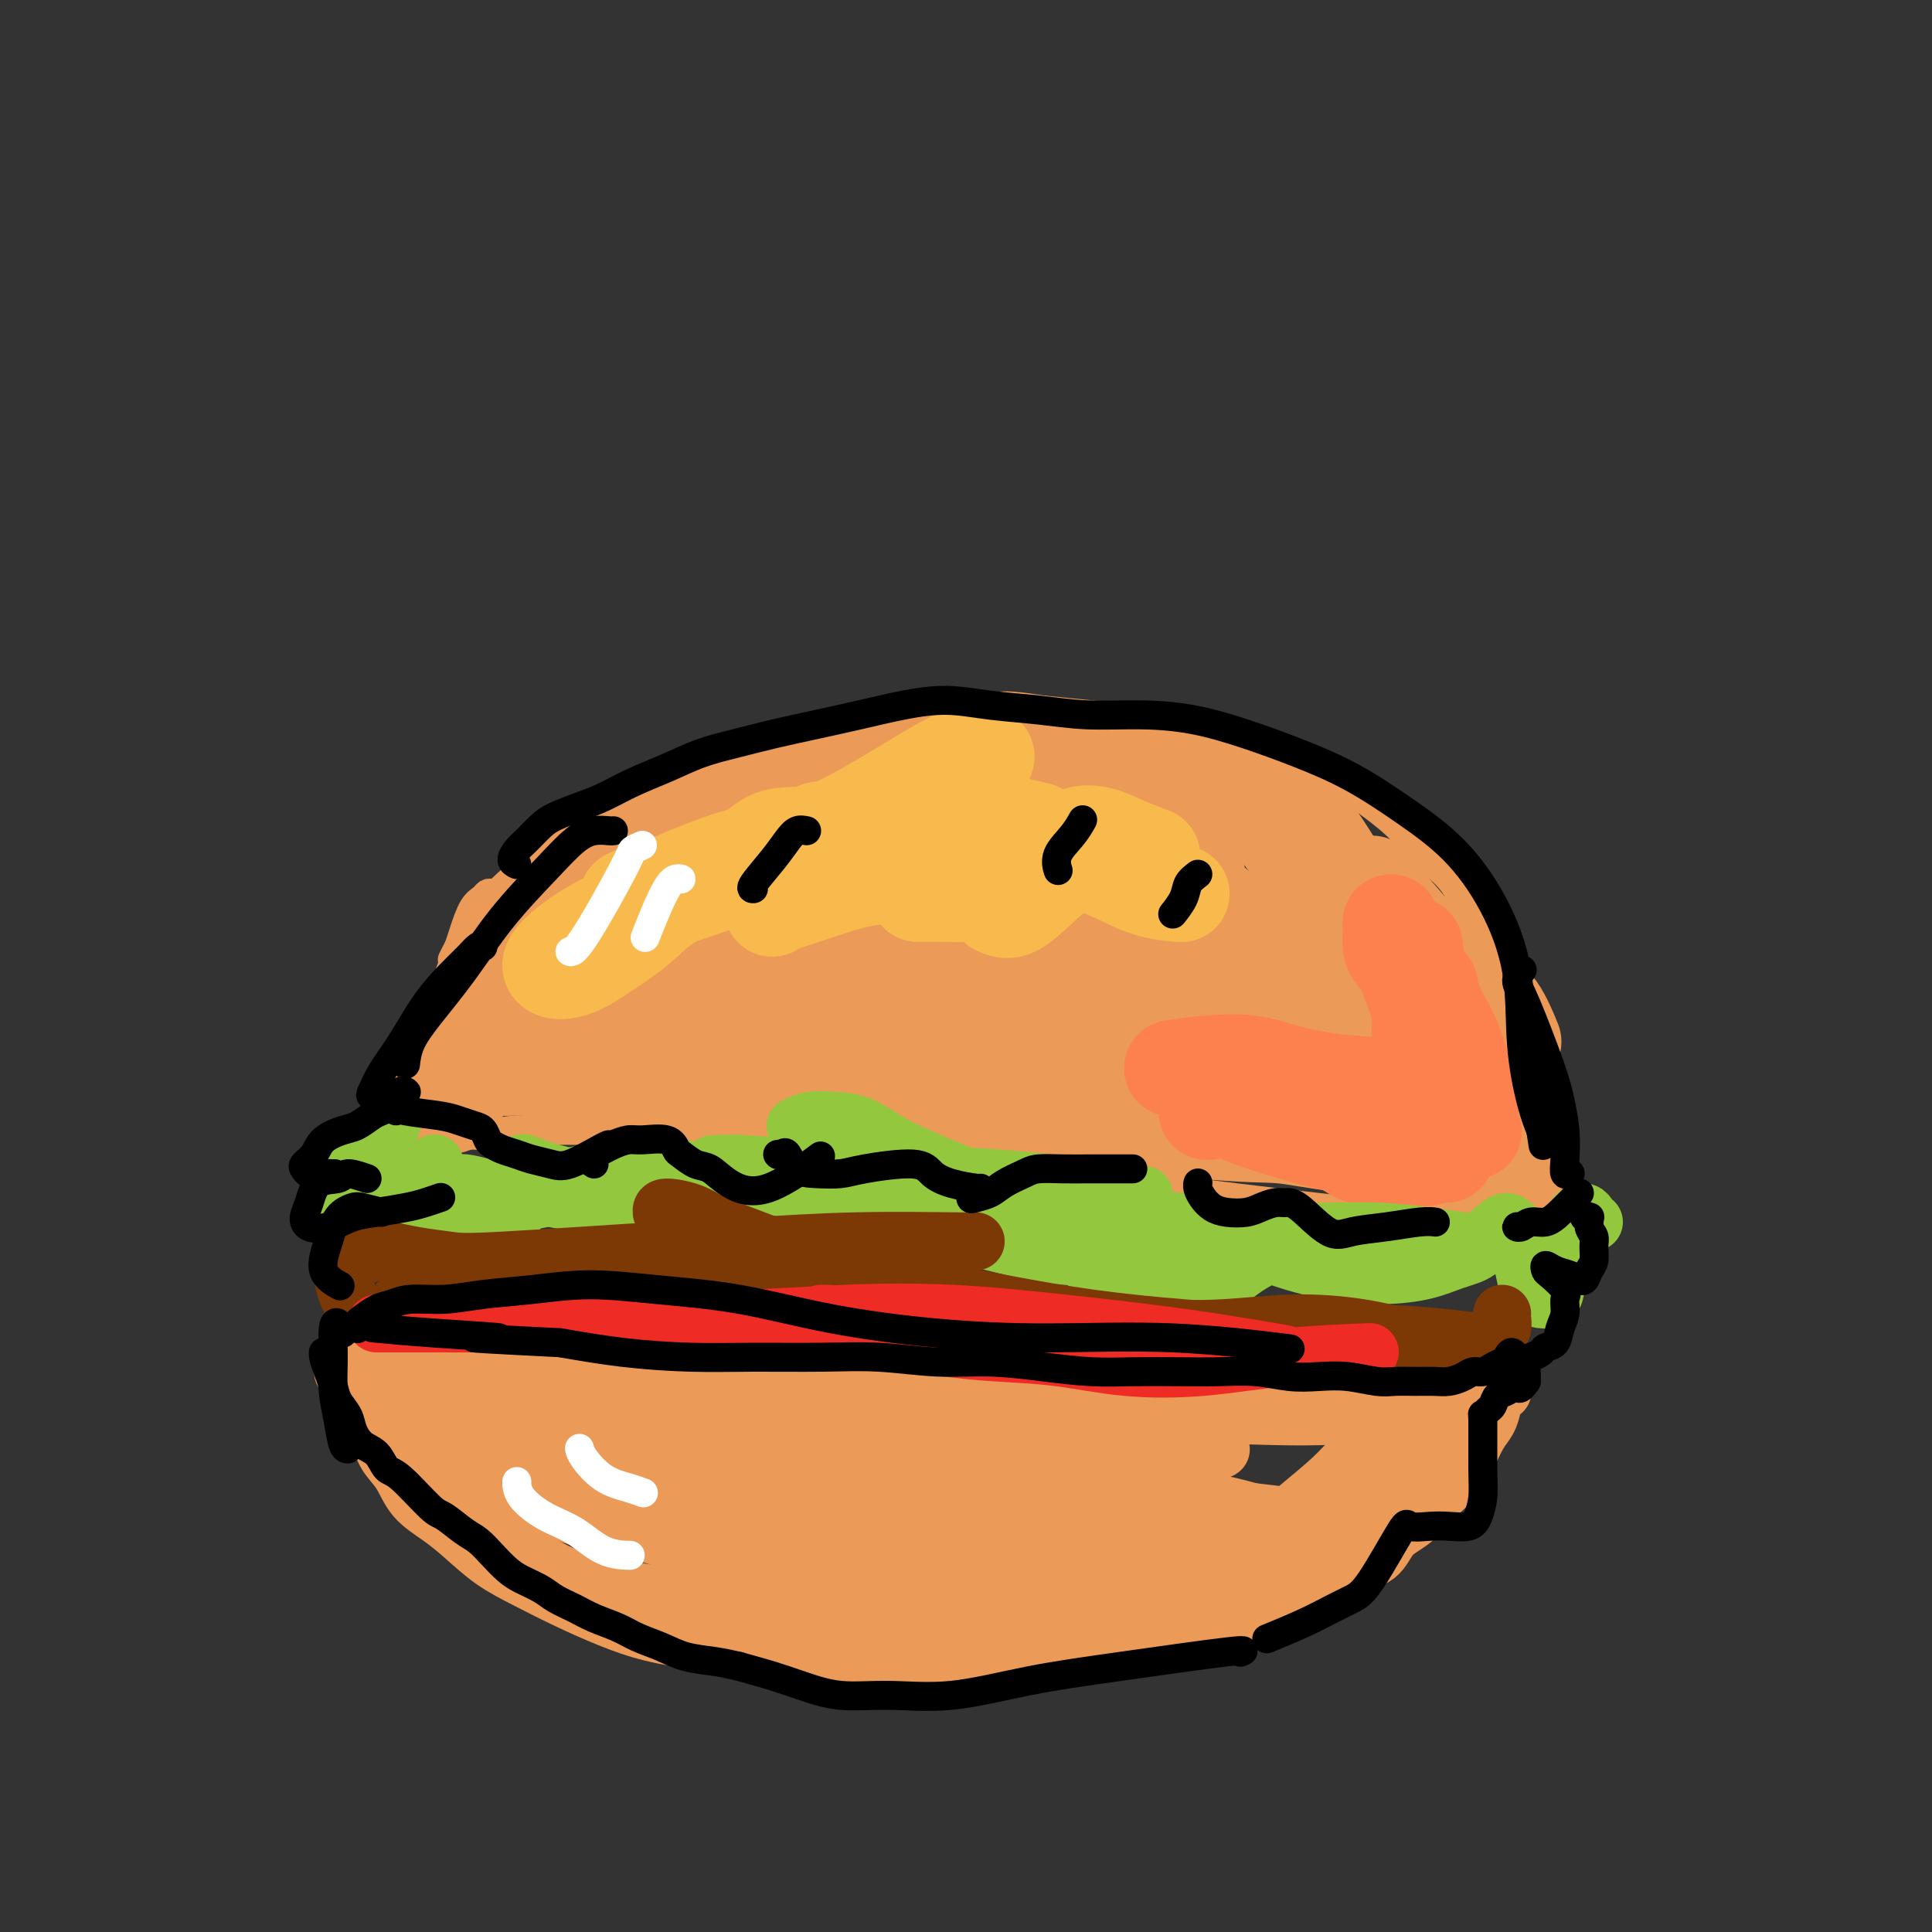 <svg viewBox='0 0 400 400' version='1.1' xmlns='http://www.w3.org/2000/svg' xmlns:xlink='http://www.w3.org/1999/xlink'><rect x="0" y="0" width="400" height="400" fill="#333333" stroke="none"/><g fill='none' stroke='#EC9A57' stroke-width='6' stroke-linecap='round' stroke-linejoin='round'><path d='M86,236c0.060,-0.033 0.120,-0.065 1,0c0.880,0.065 2.581,0.228 4,0c1.419,-0.228 2.556,-0.846 4,-1c1.444,-0.154 3.196,0.155 5,0c1.804,-0.155 3.660,-0.774 6,-1c2.340,-0.226 5.165,-0.058 8,0c2.835,0.058 5.679,0.007 9,0c3.321,-0.007 7.119,0.029 11,0c3.881,-0.029 7.846,-0.122 12,0c4.154,0.122 8.496,0.459 13,1c4.504,0.541 9.169,1.286 14,2c4.831,0.714 9.827,1.399 15,2c5.173,0.601 10.521,1.120 16,2c5.479,0.880 11.089,2.123 17,3c5.911,0.877 12.125,1.390 18,2c5.875,0.610 11.413,1.319 17,2c5.587,0.681 11.224,1.335 17,2c5.776,0.665 11.691,1.341 17,2c5.309,0.659 10.011,1.300 15,2c4.989,0.700 10.266,1.458 13,2c2.734,0.542 2.924,0.869 3,1c0.076,0.131 0.038,0.065 0,0'/><path d='M322,256c0.030,-0.360 0.061,-0.719 0,-1c-0.061,-0.281 -0.213,-0.482 0,-1c0.213,-0.518 0.790,-1.353 1,-2c0.210,-0.647 0.053,-1.106 0,-2c-0.053,-0.894 -0.003,-2.223 0,-3c0.003,-0.777 -0.040,-1.001 0,-2c0.040,-0.999 0.162,-2.772 0,-4c-0.162,-1.228 -0.607,-1.909 -1,-3c-0.393,-1.091 -0.734,-2.591 -1,-4c-0.266,-1.409 -0.455,-2.727 -1,-4c-0.545,-1.273 -1.444,-2.500 -2,-4c-0.556,-1.500 -0.767,-3.274 -1,-5c-0.233,-1.726 -0.488,-3.406 -1,-5c-0.512,-1.594 -1.281,-3.103 -2,-5c-0.719,-1.897 -1.387,-4.183 -2,-6c-0.613,-1.817 -1.171,-3.164 -2,-5c-0.829,-1.836 -1.930,-4.160 -3,-6c-1.070,-1.840 -2.110,-3.194 -3,-5c-0.890,-1.806 -1.630,-4.062 -3,-6c-1.370,-1.938 -3.371,-3.558 -5,-5c-1.629,-1.442 -2.887,-2.708 -4,-4c-1.113,-1.292 -2.080,-2.611 -5,-5c-2.920,-2.389 -7.793,-5.848 -11,-8c-3.207,-2.152 -4.748,-2.996 -7,-4c-2.252,-1.004 -5.214,-2.167 -8,-3c-2.786,-0.833 -5.396,-1.337 -8,-2c-2.604,-0.663 -5.203,-1.487 -8,-2c-2.797,-0.513 -5.791,-0.715 -9,-1c-3.209,-0.285 -6.631,-0.653 -10,-1c-3.369,-0.347 -6.684,-0.674 -10,-1'/><path d='M216,147c-10.228,-1.598 -9.299,-0.594 -11,0c-1.701,0.594 -6.033,0.777 -10,1c-3.967,0.223 -7.568,0.485 -11,1c-3.432,0.515 -6.694,1.283 -10,2c-3.306,0.717 -6.656,1.383 -10,2c-3.344,0.617 -6.683,1.187 -10,2c-3.317,0.813 -6.612,1.870 -10,3c-3.388,1.130 -6.870,2.332 -10,4c-3.130,1.668 -5.907,3.800 -9,6c-3.093,2.200 -6.500,4.468 -10,7c-3.500,2.532 -7.093,5.328 -10,8c-2.907,2.672 -5.129,5.219 -7,8c-1.871,2.781 -3.392,5.794 -4,7c-0.608,1.206 -0.304,0.603 0,0'/><path d='M102,185c-0.357,-0.084 -0.714,-0.168 -1,0c-0.286,0.168 -0.502,0.588 -1,1c-0.498,0.412 -1.277,0.818 -2,2c-0.723,1.182 -1.389,3.142 -2,5c-0.611,1.858 -1.166,3.616 -2,6c-0.834,2.384 -1.947,5.395 -3,8c-1.053,2.605 -2.047,4.803 -3,7c-0.953,2.197 -1.864,4.393 -3,7c-1.136,2.607 -2.498,5.625 -3,7c-0.502,1.375 -0.143,1.107 0,1c0.143,-0.107 0.072,-0.054 0,0'/><path d='M94,203c-0.348,-0.154 -0.696,-0.307 -1,0c-0.304,0.307 -0.565,1.076 -1,2c-0.435,0.924 -1.046,2.005 -2,3c-0.954,0.995 -2.253,1.905 -3,3c-0.747,1.095 -0.941,2.376 -2,5c-1.059,2.624 -2.981,6.590 -4,9c-1.019,2.410 -1.134,3.263 -1,4c0.134,0.737 0.516,1.357 1,2c0.484,0.643 1.069,1.311 2,2c0.931,0.689 2.208,1.401 4,2c1.792,0.599 4.098,1.084 6,1c1.902,-0.084 3.401,-0.738 4,-1c0.599,-0.262 0.300,-0.131 0,0'/><path d='M141,168c0.063,-0.334 0.126,-0.669 -1,0c-1.126,0.669 -3.442,2.340 -5,4c-1.558,1.660 -2.360,3.308 -7,10c-4.640,6.692 -13.120,18.429 -17,24c-3.880,5.571 -3.160,4.975 -3,5c0.160,0.025 -0.240,0.669 0,0c0.240,-0.669 1.121,-2.651 3,-5c1.879,-2.349 4.756,-5.065 7,-8c2.244,-2.935 3.855,-6.089 6,-9c2.145,-2.911 4.823,-5.578 7,-8c2.177,-2.422 3.851,-4.598 5,-6c1.149,-1.402 1.771,-2.031 2,-2c0.229,0.031 0.065,0.723 0,1c-0.065,0.277 -0.033,0.138 0,0'/></g>
<g fill='none' stroke='#EC9A57' stroke-width='20' stroke-linecap='round' stroke-linejoin='round'><path d='M167,166c-0.364,0.070 -0.728,0.140 -1,0c-0.272,-0.140 -0.453,-0.488 -1,0c-0.547,0.488 -1.459,1.814 -3,3c-1.541,1.186 -3.710,2.233 -6,4c-2.290,1.767 -4.701,4.254 -8,7c-3.299,2.746 -7.485,5.750 -11,9c-3.515,3.250 -6.357,6.745 -9,9c-2.643,2.255 -5.086,3.270 -6,4c-0.914,0.730 -0.301,1.173 0,1c0.301,-0.173 0.288,-0.964 1,-2c0.712,-1.036 2.148,-2.316 4,-4c1.852,-1.684 4.119,-3.771 6,-6c1.881,-2.229 3.378,-4.599 5,-7c1.622,-2.401 3.371,-4.832 5,-7c1.629,-2.168 3.138,-4.071 4,-5c0.862,-0.929 1.077,-0.883 1,-1c-0.077,-0.117 -0.446,-0.397 -1,0c-0.554,0.397 -1.293,1.473 -3,3c-1.707,1.527 -4.381,3.507 -7,6c-2.619,2.493 -5.183,5.501 -8,8c-2.817,2.499 -5.887,4.489 -8,6c-2.113,1.511 -3.270,2.542 -4,3c-0.730,0.458 -1.033,0.343 -1,0c0.033,-0.343 0.403,-0.915 1,-2c0.597,-1.085 1.422,-2.684 2,-4c0.578,-1.316 0.909,-2.350 1,-3c0.091,-0.650 -0.058,-0.917 0,-1c0.058,-0.083 0.323,0.016 0,0c-0.323,-0.016 -1.235,-0.147 -2,0c-0.765,0.147 -1.382,0.574 -2,1'/><path d='M116,188c-1.083,0.343 -1.792,1.200 -3,2c-1.208,0.800 -2.916,1.544 -4,2c-1.084,0.456 -1.543,0.625 -2,1c-0.457,0.375 -0.913,0.956 -1,1c-0.087,0.044 0.195,-0.448 1,-1c0.805,-0.552 2.132,-1.163 3,-2c0.868,-0.837 1.278,-1.900 2,-3c0.722,-1.100 1.756,-2.238 3,-3c1.244,-0.762 2.699,-1.149 4,-2c1.301,-0.851 2.450,-2.168 4,-3c1.550,-0.832 3.501,-1.181 5,-2c1.499,-0.819 2.545,-2.110 4,-3c1.455,-0.890 3.317,-1.379 5,-2c1.683,-0.621 3.186,-1.373 5,-2c1.814,-0.627 3.939,-1.127 6,-2c2.061,-0.873 4.056,-2.118 6,-3c1.944,-0.882 3.835,-1.403 6,-2c2.165,-0.597 4.605,-1.272 7,-2c2.395,-0.728 4.745,-1.509 7,-2c2.255,-0.491 4.413,-0.691 7,-1c2.587,-0.309 5.601,-0.728 9,-1c3.399,-0.272 7.184,-0.399 10,-1c2.816,-0.601 4.663,-1.678 12,-1c7.337,0.678 20.162,3.109 29,5c8.838,1.891 13.687,3.240 16,4c2.313,0.760 2.089,0.931 2,1c-0.089,0.069 -0.045,0.034 0,0'/><path d='M239,162c-0.165,-0.660 -0.330,-1.321 0,-2c0.330,-0.679 1.154,-1.377 2,-2c0.846,-0.623 1.713,-1.170 3,-1c1.287,0.170 2.995,1.057 4,2c1.005,0.943 1.308,1.941 2,3c0.692,1.059 1.774,2.177 3,3c1.226,0.823 2.595,1.350 4,2c1.405,0.650 2.845,1.423 4,2c1.155,0.577 2.026,0.958 3,2c0.974,1.042 2.050,2.744 3,4c0.950,1.256 1.772,2.064 3,3c1.228,0.936 2.860,2.000 4,3c1.140,1.000 1.787,1.937 3,3c1.213,1.063 2.992,2.254 4,3c1.008,0.746 1.243,1.049 2,2c0.757,0.951 2.034,2.552 3,4c0.966,1.448 1.620,2.743 2,4c0.380,1.257 0.487,2.476 1,4c0.513,1.524 1.433,3.353 2,5c0.567,1.647 0.782,3.112 1,4c0.218,0.888 0.441,1.197 1,2c0.559,0.803 1.455,2.099 2,3c0.545,0.901 0.738,1.408 1,2c0.262,0.592 0.592,1.269 1,2c0.408,0.731 0.894,1.516 1,2c0.106,0.484 -0.167,0.666 0,1c0.167,0.334 0.776,0.821 1,1c0.224,0.179 0.064,0.051 0,0c-0.064,-0.051 -0.032,-0.026 0,0'/><path d='M267,167c-1.278,-0.312 -2.555,-0.624 -3,-1c-0.445,-0.376 -0.056,-0.818 0,-1c0.056,-0.182 -0.221,-0.106 0,0c0.221,0.106 0.941,0.242 2,1c1.059,0.758 2.457,2.137 4,4c1.543,1.863 3.230,4.211 5,7c1.770,2.789 3.621,6.021 6,9c2.379,2.979 5.286,5.707 8,8c2.714,2.293 5.236,4.153 8,6c2.764,1.847 5.772,3.681 8,5c2.228,1.319 3.677,2.124 5,4c1.323,1.876 2.521,4.822 3,6c0.479,1.178 0.240,0.589 0,0'/><path d='M284,183c-0.377,0.008 -0.755,0.015 -1,0c-0.245,-0.015 -0.359,-0.054 0,0c0.359,0.054 1.191,0.199 2,1c0.809,0.801 1.595,2.256 3,4c1.405,1.744 3.430,3.776 5,6c1.570,2.224 2.686,4.640 4,7c1.314,2.360 2.827,4.665 4,7c1.173,2.335 2.006,4.699 3,7c0.994,2.301 2.150,4.539 3,6c0.850,1.461 1.394,2.145 2,3c0.606,0.855 1.273,1.882 2,3c0.727,1.118 1.515,2.326 2,3c0.485,0.674 0.666,0.815 1,1c0.334,0.185 0.822,0.413 1,1c0.178,0.587 0.048,1.534 0,2c-0.048,0.466 -0.013,0.450 0,1c0.013,0.550 0.003,1.667 0,2c-0.003,0.333 -0.001,-0.117 0,0c0.001,0.117 0.000,0.801 0,1c-0.000,0.199 -0.001,-0.086 0,0c0.001,0.086 0.002,0.545 0,1c-0.002,0.455 -0.007,0.907 0,1c0.007,0.093 0.025,-0.171 0,0c-0.025,0.171 -0.092,0.778 0,1c0.092,0.222 0.344,0.060 0,0c-0.344,-0.060 -1.282,-0.018 -2,0c-0.718,0.018 -1.215,0.012 -2,0c-0.785,-0.012 -1.857,-0.031 -3,0c-1.143,0.031 -2.358,0.111 -4,0c-1.642,-0.111 -3.711,-0.415 -6,-1c-2.289,-0.585 -4.797,-1.453 -8,-2c-3.203,-0.547 -7.102,-0.774 -11,-1'/><path d='M279,237c-8.279,-1.074 -10.978,-1.758 -14,-2c-3.022,-0.242 -6.367,-0.040 -17,-1c-10.633,-0.960 -28.555,-3.080 -40,-5c-11.445,-1.920 -16.412,-3.639 -23,-5c-6.588,-1.361 -14.797,-2.365 -24,-4c-9.203,-1.635 -19.401,-3.902 -25,-5c-5.599,-1.098 -6.600,-1.028 -7,-1c-0.400,0.028 -0.200,0.014 0,0'/><path d='M144,190c-1.043,-1.177 -2.086,-2.355 -3,-3c-0.914,-0.645 -1.701,-0.759 -3,-1c-1.299,-0.241 -3.112,-0.610 -5,0c-1.888,0.610 -3.853,2.200 -6,4c-2.147,1.800 -4.477,3.812 -7,6c-2.523,2.188 -5.241,4.554 -8,7c-2.759,2.446 -5.560,4.974 -8,7c-2.440,2.026 -4.519,3.550 -6,5c-1.481,1.450 -2.363,2.825 -3,4c-0.637,1.175 -1.028,2.150 -1,3c0.028,0.850 0.475,1.576 1,2c0.525,0.424 1.126,0.545 2,0c0.874,-0.545 2.019,-1.755 3,-3c0.981,-1.245 1.797,-2.525 3,-4c1.203,-1.475 2.792,-3.145 4,-5c1.208,-1.855 2.035,-3.896 3,-6c0.965,-2.104 2.068,-4.270 3,-6c0.932,-1.730 1.695,-3.023 2,-4c0.305,-0.977 0.154,-1.638 0,-2c-0.154,-0.362 -0.311,-0.426 -1,0c-0.689,0.426 -1.910,1.340 -3,3c-1.090,1.660 -2.047,4.066 -3,6c-0.953,1.934 -1.900,3.397 -3,5c-1.100,1.603 -2.351,3.348 -3,5c-0.649,1.652 -0.696,3.213 -1,4c-0.304,0.787 -0.866,0.799 -1,1c-0.134,0.201 0.160,0.590 0,1c-0.160,0.410 -0.774,0.841 -1,1c-0.226,0.159 -0.065,0.045 0,0c0.065,-0.045 0.032,-0.023 0,0'/><path d='M99,220c-1.527,3.780 0.654,1.729 2,1c1.346,-0.729 1.856,-0.138 3,0c1.144,0.138 2.924,-0.178 5,0c2.076,0.178 4.450,0.849 8,1c3.550,0.151 8.275,-0.219 13,0c4.725,0.219 9.448,1.025 14,2c4.552,0.975 8.931,2.117 14,3c5.069,0.883 10.826,1.507 14,2c3.174,0.493 3.764,0.855 4,1c0.236,0.145 0.118,0.072 0,0'/><path d='M126,207c-1.255,-1.457 -2.509,-2.913 -3,-4c-0.491,-1.087 -0.218,-1.803 0,-2c0.218,-0.197 0.381,0.126 1,0c0.619,-0.126 1.694,-0.700 3,0c1.306,0.700 2.844,2.675 5,4c2.156,1.325 4.930,2.000 8,3c3.070,1.000 6.436,2.324 10,3c3.564,0.676 7.327,0.703 11,1c3.673,0.297 7.257,0.864 11,1c3.743,0.136 7.644,-0.160 11,0c3.356,0.160 6.167,0.775 9,1c2.833,0.225 5.687,0.060 8,0c2.313,-0.060 4.085,-0.017 5,0c0.915,0.017 0.974,0.006 1,0c0.026,-0.006 0.019,-0.006 -1,0c-1.019,0.006 -3.052,0.018 -6,0c-2.948,-0.018 -6.813,-0.068 -11,0c-4.187,0.068 -8.695,0.252 -13,0c-4.305,-0.252 -8.405,-0.941 -12,-2c-3.595,-1.059 -6.683,-2.489 -9,-4c-2.317,-1.511 -3.862,-3.102 -5,-5c-1.138,-1.898 -1.870,-4.101 -2,-6c-0.130,-1.899 0.342,-3.492 1,-5c0.658,-1.508 1.502,-2.931 4,-4c2.498,-1.069 6.652,-1.784 11,-3c4.348,-1.216 8.892,-2.934 14,-4c5.108,-1.066 10.782,-1.482 16,-1c5.218,0.482 9.982,1.860 14,3c4.018,1.140 7.291,2.040 10,4c2.709,1.960 4.855,4.980 7,8'/><path d='M224,195c2.385,2.754 -0.153,3.640 -3,5c-2.847,1.360 -6.003,3.194 -10,5c-3.997,1.806 -8.835,3.584 -14,5c-5.165,1.416 -10.658,2.471 -16,3c-5.342,0.529 -10.535,0.531 -15,0c-4.465,-0.531 -8.204,-1.596 -11,-3c-2.796,-1.404 -4.650,-3.147 -6,-5c-1.350,-1.853 -2.197,-3.816 -2,-6c0.197,-2.184 1.439,-4.589 3,-7c1.561,-2.411 3.442,-4.829 7,-7c3.558,-2.171 8.795,-4.096 14,-6c5.205,-1.904 10.379,-3.788 16,-5c5.621,-1.212 11.690,-1.753 17,-2c5.310,-0.247 9.861,-0.202 14,0c4.139,0.202 7.867,0.559 11,1c3.133,0.441 5.672,0.967 7,2c1.328,1.033 1.444,2.574 1,4c-0.444,1.426 -1.447,2.737 -4,5c-2.553,2.263 -6.654,5.480 -11,8c-4.346,2.520 -8.937,4.345 -14,6c-5.063,1.655 -10.600,3.142 -16,4c-5.400,0.858 -10.665,1.087 -15,1c-4.335,-0.087 -7.741,-0.491 -10,-1c-2.259,-0.509 -3.371,-1.124 -4,-2c-0.629,-0.876 -0.776,-2.014 0,-3c0.776,-0.986 2.476,-1.819 5,-3c2.524,-1.181 5.872,-2.708 10,-4c4.128,-1.292 9.034,-2.348 14,-3c4.966,-0.652 9.990,-0.901 14,-1c4.010,-0.099 7.005,-0.050 10,0'/><path d='M216,186c6.952,-0.562 5.331,0.034 5,1c-0.331,0.966 0.627,2.302 1,3c0.373,0.698 0.159,0.758 -7,4c-7.159,3.242 -21.265,9.664 -30,13c-8.735,3.336 -12.101,3.585 -16,4c-3.899,0.415 -8.333,0.997 -11,1c-2.667,0.003 -3.567,-0.574 -4,-1c-0.433,-0.426 -0.399,-0.700 1,-2c1.399,-1.300 4.164,-3.626 8,-6c3.836,-2.374 8.742,-4.797 14,-7c5.258,-2.203 10.869,-4.186 17,-6c6.131,-1.814 12.782,-3.459 19,-5c6.218,-1.541 12.003,-2.977 17,-4c4.997,-1.023 9.207,-1.634 12,-2c2.793,-0.366 4.171,-0.488 5,0c0.829,0.488 1.109,1.585 0,3c-1.109,1.415 -3.608,3.147 -7,5c-3.392,1.853 -7.676,3.827 -12,5c-4.324,1.173 -8.688,1.546 -12,2c-3.312,0.454 -5.574,0.991 -7,1c-1.426,0.009 -2.017,-0.508 -2,-1c0.017,-0.492 0.642,-0.957 2,-2c1.358,-1.043 3.448,-2.663 6,-4c2.552,-1.337 5.565,-2.392 9,-3c3.435,-0.608 7.294,-0.769 11,-1c3.706,-0.231 7.261,-0.531 10,0c2.739,0.531 4.662,1.895 6,3c1.338,1.105 2.091,1.951 2,4c-0.091,2.049 -1.026,5.300 -3,8c-1.974,2.700 -4.987,4.850 -8,7'/><path d='M242,206c-2.976,3.353 -4.915,4.234 -9,5c-4.085,0.766 -10.316,1.415 -13,1c-2.684,-0.415 -1.821,-1.894 -1,-4c0.821,-2.106 1.601,-4.839 3,-7c1.399,-2.161 3.418,-3.751 6,-5c2.582,-1.249 5.728,-2.158 9,-3c3.272,-0.842 6.671,-1.616 10,-2c3.329,-0.384 6.587,-0.379 9,0c2.413,0.379 3.980,1.133 5,2c1.020,0.867 1.491,1.846 1,4c-0.491,2.154 -1.945,5.484 -4,8c-2.055,2.516 -4.713,4.219 -8,6c-3.287,1.781 -7.204,3.639 -11,5c-3.796,1.361 -7.470,2.224 -11,3c-3.530,0.776 -6.916,1.464 -9,1c-2.084,-0.464 -2.867,-2.078 -3,-4c-0.133,-1.922 0.384,-4.150 2,-7c1.616,-2.850 4.329,-6.321 8,-9c3.671,-2.679 8.298,-4.565 13,-6c4.702,-1.435 9.478,-2.421 14,-3c4.522,-0.579 8.789,-0.753 12,0c3.211,0.753 5.365,2.433 7,4c1.635,1.567 2.749,3.021 3,5c0.251,1.979 -0.362,4.484 -2,7c-1.638,2.516 -4.300,5.044 -7,7c-2.700,1.956 -5.439,3.342 -8,4c-2.561,0.658 -4.944,0.589 -7,0c-2.056,-0.589 -3.784,-1.697 -5,-4c-1.216,-2.303 -1.919,-5.801 -2,-9c-0.081,-3.199 0.459,-6.100 1,-9'/><path d='M245,196c2.129,-3.723 7.950,-4.029 12,-3c4.050,1.029 6.329,3.393 9,6c2.671,2.607 5.736,5.457 8,8c2.264,2.543 3.728,4.779 5,7c1.272,2.221 2.353,4.427 3,6c0.647,1.573 0.860,2.514 1,3c0.140,0.486 0.206,0.516 0,0c-0.206,-0.516 -0.684,-1.579 -1,-3c-0.316,-1.421 -0.470,-3.202 -1,-6c-0.530,-2.798 -1.438,-6.615 -2,-10c-0.562,-3.385 -0.779,-6.338 -1,-8c-0.221,-1.662 -0.446,-2.032 0,-2c0.446,0.032 1.562,0.465 3,2c1.438,1.535 3.198,4.172 5,7c1.802,2.828 3.647,5.849 5,9c1.353,3.151 2.214,6.434 3,9c0.786,2.566 1.495,4.417 2,5c0.505,0.583 0.805,-0.101 1,0c0.195,0.101 0.286,0.987 0,0c-0.286,-0.987 -0.950,-3.847 -2,-6c-1.050,-2.153 -2.488,-3.599 -4,-6c-1.512,-2.401 -3.098,-5.756 -5,-9c-1.902,-3.244 -4.118,-6.377 -6,-10c-1.882,-3.623 -3.429,-7.735 -5,-11c-1.571,-3.265 -3.167,-5.684 -4,-7c-0.833,-1.316 -0.904,-1.528 -1,-1c-0.096,0.528 -0.218,1.796 0,7c0.218,5.204 0.777,14.344 1,18c0.223,3.656 0.112,1.828 0,0'/><path d='M269,209c-2.849,-2.551 -5.697,-5.103 -7,-6c-1.303,-0.897 -1.059,-0.141 -1,1c0.059,1.141 -0.067,2.667 0,5c0.067,2.333 0.326,5.474 2,9c1.674,3.526 4.764,7.436 6,9c1.236,1.564 0.618,0.782 0,0'/></g>
<g fill='none' stroke='#F8BA4D' stroke-width='20' stroke-linecap='round' stroke-linejoin='round'><path d='M165,174c0.137,-0.418 0.273,-0.837 0,-1c-0.273,-0.163 -0.957,-0.071 -2,0c-1.043,0.071 -2.447,0.121 -4,1c-1.553,0.879 -3.256,2.588 -6,4c-2.744,1.412 -6.530,2.528 -10,4c-3.470,1.472 -6.624,3.299 -10,5c-3.376,1.701 -6.974,3.277 -10,5c-3.026,1.723 -5.481,3.593 -7,5c-1.519,1.407 -2.101,2.352 -2,3c0.101,0.648 0.887,0.999 2,1c1.113,0.001 2.555,-0.348 4,-1c1.445,-0.652 2.894,-1.605 5,-3c2.106,-1.395 4.869,-3.231 7,-5c2.131,-1.769 3.630,-3.471 6,-5c2.370,-1.529 5.612,-2.886 8,-4c2.388,-1.114 3.922,-1.987 6,-3c2.078,-1.013 4.699,-2.168 7,-3c2.301,-0.832 4.281,-1.341 6,-2c1.719,-0.659 3.178,-1.467 4,-2c0.822,-0.533 1.008,-0.790 1,-1c-0.008,-0.210 -0.209,-0.372 -1,0c-0.791,0.372 -2.172,1.279 -4,2c-1.828,0.721 -4.104,1.255 -7,2c-2.896,0.745 -6.412,1.700 -10,3c-3.588,1.300 -7.249,2.943 -10,4c-2.751,1.057 -4.594,1.526 -6,2c-1.406,0.474 -2.377,0.952 -2,1c0.377,0.048 2.101,-0.333 3,0c0.899,0.333 0.971,1.381 6,0c5.029,-1.381 15.014,-5.190 25,-9'/><path d='M164,177c6.589,-2.400 10.560,-3.901 15,-6c4.440,-2.099 9.349,-4.797 13,-7c3.651,-2.203 6.044,-3.912 8,-5c1.956,-1.088 3.476,-1.555 4,-2c0.524,-0.445 0.054,-0.868 -1,-1c-1.054,-0.132 -2.691,0.029 -5,1c-2.309,0.971 -5.291,2.754 -9,5c-3.709,2.246 -8.147,4.955 -12,7c-3.853,2.045 -7.123,3.427 -10,5c-2.877,1.573 -5.362,3.335 -7,5c-1.638,1.665 -2.428,3.231 -3,4c-0.572,0.769 -0.927,0.742 0,1c0.927,0.258 3.134,0.800 5,1c1.866,0.200 3.390,0.057 4,0c0.610,-0.057 0.305,-0.029 0,0'/><path d='M183,170c0.074,-0.006 0.149,-0.013 0,0c-0.149,0.013 -0.520,0.045 -1,0c-0.480,-0.045 -1.069,-0.167 -1,0c0.069,0.167 0.794,0.623 2,1c1.206,0.377 2.892,0.675 5,1c2.108,0.325 4.640,0.675 7,1c2.360,0.325 4.550,0.623 7,1c2.450,0.377 5.162,0.833 8,1c2.838,0.167 5.803,0.045 9,0c3.197,-0.045 6.628,-0.013 8,0c1.372,0.013 0.686,0.006 0,0'/><path d='M215,172c-3.269,-0.805 -6.538,-1.610 -10,-2c-3.462,-0.390 -7.118,-0.364 -11,0c-3.882,0.364 -7.991,1.065 -12,2c-4.009,0.935 -7.917,2.103 -11,3c-3.083,0.897 -5.340,1.522 -7,2c-1.660,0.478 -2.722,0.808 -3,1c-0.278,0.192 0.226,0.248 1,0c0.774,-0.248 1.816,-0.798 3,-1c1.184,-0.202 2.510,-0.057 4,0c1.490,0.057 3.144,0.026 4,0c0.856,-0.026 0.912,-0.045 1,0c0.088,0.045 0.206,0.156 0,0c-0.206,-0.156 -0.736,-0.578 -1,0c-0.264,0.578 -0.264,2.156 0,3c0.264,0.844 0.790,0.956 1,1c0.210,0.044 0.105,0.022 0,0'/><path d='M200,181c0.091,0.141 0.182,0.282 -1,0c-1.182,-0.282 -3.636,-0.987 -6,-1c-2.364,-0.013 -4.637,0.666 -7,1c-2.363,0.334 -4.815,0.324 -8,1c-3.185,0.676 -7.101,2.037 -10,3c-2.899,0.963 -4.780,1.529 -6,2c-1.220,0.471 -1.777,0.849 -2,1c-0.223,0.151 -0.111,0.076 0,0'/><path d='M190,185c1.587,-0.015 3.173,-0.029 5,0c1.827,0.029 3.894,0.102 6,0c2.106,-0.102 4.250,-0.378 5,0c0.750,0.378 0.107,1.412 0,2c-0.107,0.588 0.322,0.731 1,1c0.678,0.269 1.607,0.665 3,0c1.393,-0.665 3.252,-2.392 5,-4c1.748,-1.608 3.387,-3.096 5,-4c1.613,-0.904 3.200,-1.223 5,-1c1.800,0.223 3.812,0.988 6,2c2.188,1.012 4.551,2.273 7,3c2.449,0.727 4.986,0.922 6,1c1.014,0.078 0.507,0.039 0,0'/><path d='M218,178c0.627,-0.518 1.255,-1.035 2,-2c0.745,-0.965 1.609,-2.377 3,-3c1.391,-0.623 3.311,-0.456 5,0c1.689,0.456 3.147,1.200 5,2c1.853,0.800 4.101,1.657 5,2c0.899,0.343 0.450,0.171 0,0'/></g>
<g fill='none' stroke='#FC814E' stroke-width='20' stroke-linecap='round' stroke-linejoin='round'><path d='M267,228c-0.822,-0.022 -1.644,-0.044 2,1c3.644,1.044 11.756,3.156 15,4c3.244,0.844 1.622,0.422 0,0'/><path d='M251,230c-0.706,0.158 -1.411,0.315 -1,0c0.411,-0.315 1.939,-1.104 3,-1c1.061,0.104 1.654,1.100 7,3c5.346,1.900 15.443,4.705 22,6c6.557,1.295 9.573,1.079 12,1c2.427,-0.079 4.265,-0.023 5,0c0.735,0.023 0.368,0.011 0,0'/><path d='M274,232c-0.648,-0.226 -1.297,-0.452 -1,0c0.297,0.452 1.539,1.584 3,3c1.461,1.416 3.141,3.118 5,4c1.859,0.882 3.896,0.943 6,1c2.104,0.057 4.275,0.108 6,0c1.725,-0.108 3.003,-0.375 4,-1c0.997,-0.625 1.713,-1.607 2,-2c0.287,-0.393 0.143,-0.196 0,0'/><path d='M299,237c0.069,-0.187 0.139,-0.373 0,-1c-0.139,-0.627 -0.486,-1.693 -1,-3c-0.514,-1.307 -1.196,-2.853 -2,-5c-0.804,-2.147 -1.731,-4.895 -2,-8c-0.269,-3.105 0.120,-6.567 0,-11c-0.120,-4.433 -0.749,-9.838 -1,-12c-0.251,-2.162 -0.126,-1.081 0,0'/><path d='M289,198c-0.422,-0.571 -0.844,-1.143 -1,-2c-0.156,-0.857 -0.046,-2.000 0,-3c0.046,-1.000 0.029,-1.858 0,-2c-0.029,-0.142 -0.069,0.434 0,1c0.069,0.566 0.245,1.124 2,6c1.755,4.876 5.087,14.071 7,19c1.913,4.929 2.408,5.594 3,7c0.592,1.406 1.283,3.554 2,5c0.717,1.446 1.460,2.192 2,3c0.540,0.808 0.876,1.679 1,2c0.124,0.321 0.035,0.092 0,0c-0.035,-0.092 -0.018,-0.046 0,0'/><path d='M296,206c-0.011,-0.312 -0.023,-0.624 0,-1c0.023,-0.376 0.079,-0.818 0,-1c-0.079,-0.182 -0.295,-0.106 0,1c0.295,1.106 1.099,3.242 2,5c0.901,1.758 1.899,3.140 3,6c1.101,2.860 2.306,7.200 3,9c0.694,1.800 0.879,1.060 1,1c0.121,-0.060 0.180,0.559 0,1c-0.180,0.441 -0.599,0.704 -1,1c-0.401,0.296 -0.783,0.623 -1,1c-0.217,0.377 -0.269,0.802 -1,1c-0.731,0.198 -2.141,0.170 -3,0c-0.859,-0.170 -1.168,-0.482 -2,-1c-0.832,-0.518 -2.189,-1.244 -4,-2c-1.811,-0.756 -4.077,-1.544 -7,-2c-2.923,-0.456 -6.501,-0.581 -10,-1c-3.499,-0.419 -6.917,-1.133 -10,-2c-3.083,-0.867 -5.830,-1.887 -10,-2c-4.170,-0.113 -9.763,0.682 -12,1c-2.237,0.318 -1.119,0.159 0,0'/></g>
<g fill='none' stroke='#93C83E' stroke-width='12' stroke-linecap='round' stroke-linejoin='round'><path d='M81,233c0.102,-0.100 0.204,-0.200 0,0c-0.204,0.200 -0.713,0.700 -1,1c-0.287,0.300 -0.353,0.399 -1,1c-0.647,0.601 -1.876,1.705 -3,3c-1.124,1.295 -2.145,2.782 -3,4c-0.855,1.218 -1.546,2.169 -2,3c-0.454,0.831 -0.672,1.543 -1,2c-0.328,0.457 -0.764,0.659 -1,1c-0.236,0.341 -0.270,0.820 0,1c0.270,0.180 0.845,0.059 1,0c0.155,-0.059 -0.110,-0.058 0,0c0.110,0.058 0.595,0.172 1,0c0.405,-0.172 0.730,-0.632 1,-1c0.270,-0.368 0.485,-0.645 1,-1c0.515,-0.355 1.329,-0.787 2,-1c0.671,-0.213 1.199,-0.208 2,0c0.801,0.208 1.877,0.619 4,0c2.123,-0.619 5.294,-2.269 7,-3c1.706,-0.731 1.948,-0.542 2,-1c0.052,-0.458 -0.085,-1.561 0,-1c0.085,0.561 0.392,2.787 0,5c-0.392,2.213 -1.484,4.415 -2,6c-0.516,1.585 -0.458,2.554 0,3c0.458,0.446 1.315,0.368 2,0c0.685,-0.368 1.197,-1.027 2,-2c0.803,-0.973 1.896,-2.261 3,-3c1.104,-0.739 2.220,-0.930 3,-1c0.780,-0.070 1.223,-0.020 2,0c0.777,0.020 1.889,0.010 3,0'/><path d='M103,249c3.104,-1.048 3.365,-0.667 4,-1c0.635,-0.333 1.644,-1.380 2,-2c0.356,-0.620 0.059,-0.815 0,-1c-0.059,-0.185 0.119,-0.362 0,0c-0.119,0.362 -0.537,1.262 -1,2c-0.463,0.738 -0.972,1.312 -1,2c-0.028,0.688 0.425,1.488 0,2c-0.425,0.512 -1.729,0.734 -3,1c-1.271,0.266 -2.509,0.575 -4,1c-1.491,0.425 -3.234,0.967 -4,1c-0.766,0.033 -0.556,-0.443 -1,-1c-0.444,-0.557 -1.541,-1.195 -2,-2c-0.459,-0.805 -0.279,-1.777 0,-3c0.279,-1.223 0.657,-2.696 2,-3c1.343,-0.304 3.650,0.560 6,1c2.350,0.440 4.742,0.454 8,1c3.258,0.546 7.381,1.624 11,2c3.619,0.376 6.733,0.049 10,0c3.267,-0.049 6.687,0.179 9,0c2.313,-0.179 3.518,-0.765 4,-1c0.482,-0.235 0.241,-0.117 0,0'/><path d='M105,249c0.348,0.067 0.697,0.134 2,0c1.303,-0.134 3.561,-0.471 6,-1c2.439,-0.529 5.059,-1.252 8,-2c2.941,-0.748 6.203,-1.522 9,-2c2.797,-0.478 5.130,-0.660 7,-1c1.870,-0.340 3.276,-0.839 4,-1c0.724,-0.161 0.765,0.015 0,0c-0.765,-0.015 -2.334,-0.221 -4,0c-1.666,0.221 -3.427,0.869 -6,1c-2.573,0.131 -5.957,-0.254 -9,0c-3.043,0.254 -5.744,1.146 -8,1c-2.256,-0.146 -4.069,-1.329 -5,-2c-0.931,-0.671 -0.982,-0.831 -1,-1c-0.018,-0.169 -0.002,-0.348 1,0c1.002,0.348 2.991,1.222 6,2c3.009,0.778 7.038,1.459 11,2c3.962,0.541 7.857,0.940 12,1c4.143,0.060 8.533,-0.221 12,-1c3.467,-0.779 6.010,-2.056 8,-2c1.990,0.056 3.426,1.445 4,2c0.574,0.555 0.287,0.278 0,0'/><path d='M148,241c-0.417,0.023 -0.834,0.045 0,0c0.834,-0.045 2.918,-0.159 6,0c3.082,0.159 7.163,0.589 12,1c4.837,0.411 10.431,0.801 17,1c6.569,0.199 14.115,0.207 24,1c9.885,0.793 22.110,2.369 27,3c4.890,0.631 2.445,0.315 0,0'/><path d='M165,233c-0.257,0.112 -0.514,0.223 0,0c0.514,-0.223 1.797,-0.781 3,-1c1.203,-0.219 2.324,-0.100 4,0c1.676,0.100 3.908,0.180 6,1c2.092,0.820 4.044,2.379 7,4c2.956,1.621 6.917,3.304 11,5c4.083,1.696 8.287,3.405 13,5c4.713,1.595 9.935,3.076 16,4c6.065,0.924 12.974,1.291 20,2c7.026,0.709 14.170,1.759 21,2c6.830,0.241 13.346,-0.327 20,0c6.654,0.327 13.445,1.550 17,2c3.555,0.450 3.873,0.129 4,0c0.127,-0.129 0.064,-0.064 0,0'/><path d='M330,253c-0.358,-0.309 -0.717,-0.617 -1,-1c-0.283,-0.383 -0.492,-0.839 -1,-1c-0.508,-0.161 -1.316,-0.025 -2,1c-0.684,1.025 -1.244,2.940 -2,5c-0.756,2.060 -1.707,4.265 -2,6c-0.293,1.735 0.072,2.999 0,4c-0.072,1.001 -0.583,1.739 -1,2c-0.417,0.261 -0.742,0.045 -1,0c-0.258,-0.045 -0.450,0.080 -1,0c-0.550,-0.080 -1.460,-0.366 -2,-1c-0.540,-0.634 -0.711,-1.618 -1,-3c-0.289,-1.382 -0.697,-3.164 -1,-5c-0.303,-1.836 -0.502,-3.726 -1,-5c-0.498,-1.274 -1.297,-1.933 -2,-2c-0.703,-0.067 -1.311,0.458 -2,1c-0.689,0.542 -1.460,1.102 -2,2c-0.540,0.898 -0.850,2.134 -2,3c-1.150,0.866 -3.142,1.363 -5,2c-1.858,0.637 -3.584,1.414 -6,2c-2.416,0.586 -5.523,0.980 -9,1c-3.477,0.020 -7.324,-0.334 -11,-1c-3.676,-0.666 -7.181,-1.642 -11,-3c-3.819,-1.358 -7.951,-3.096 -10,-4c-2.049,-0.904 -2.014,-0.972 -2,-1c0.014,-0.028 0.007,-0.014 0,0'/><path d='M280,260c-0.324,0.091 -0.649,0.181 -2,0c-1.351,-0.181 -3.729,-0.634 -6,-1c-2.271,-0.366 -4.436,-0.644 -7,0c-2.564,0.644 -5.526,2.212 -8,4c-2.474,1.788 -4.458,3.798 -7,5c-2.542,1.202 -5.641,1.597 -8,2c-2.359,0.403 -3.979,0.814 -6,0c-2.021,-0.814 -4.444,-2.854 -7,-5c-2.556,-2.146 -5.244,-4.397 -7,-6c-1.756,-1.603 -2.579,-2.558 -5,-5c-2.421,-2.442 -6.442,-6.371 -9,-8c-2.558,-1.629 -3.655,-0.958 -5,0c-1.345,0.958 -2.939,2.203 -5,4c-2.061,1.797 -4.591,4.147 -7,6c-2.409,1.853 -4.698,3.208 -7,4c-2.302,0.792 -4.617,1.021 -7,1c-2.383,-0.021 -4.835,-0.293 -7,-1c-2.165,-0.707 -4.044,-1.849 -6,-3c-1.956,-1.151 -3.988,-2.310 -5,-3c-1.012,-0.690 -1.003,-0.911 -1,-1c0.003,-0.089 0.002,-0.044 0,0'/><path d='M186,256c-1.610,-0.271 -3.220,-0.542 -5,-1c-1.780,-0.458 -3.731,-1.103 -6,-2c-2.269,-0.897 -4.856,-2.045 -7,-3c-2.144,-0.955 -3.843,-1.717 -6,-2c-2.157,-0.283 -4.770,-0.086 -6,0c-1.230,0.086 -1.076,0.063 -1,0c0.076,-0.063 0.072,-0.165 1,0c0.928,0.165 2.786,0.599 5,1c2.214,0.401 4.784,0.771 8,1c3.216,0.229 7.078,0.318 11,1c3.922,0.682 7.905,1.959 12,3c4.095,1.041 8.302,1.848 13,3c4.698,1.152 9.888,2.649 15,3c5.112,0.351 10.145,-0.444 16,-1c5.855,-0.556 12.530,-0.873 15,-1c2.470,-0.127 0.735,-0.063 -1,0'/></g>
<g fill='none' stroke='#7C3805' stroke-width='12' stroke-linecap='round' stroke-linejoin='round'><path d='M72,256c-0.429,-0.216 -0.857,-0.432 -1,0c-0.143,0.432 0.000,1.514 0,3c-0.000,1.486 -0.144,3.378 0,5c0.144,1.622 0.577,2.975 1,4c0.423,1.025 0.835,1.721 1,2c0.165,0.279 0.082,0.139 0,0'/><path d='M73,260c-0.403,-0.002 -0.807,-0.004 -1,0c-0.193,0.004 -0.177,0.014 0,0c0.177,-0.014 0.515,-0.054 1,0c0.485,0.054 1.116,0.200 2,0c0.884,-0.200 2.022,-0.745 3,-1c0.978,-0.255 1.795,-0.219 3,0c1.205,0.219 2.797,0.620 5,1c2.203,0.380 5.016,0.739 7,1c1.984,0.261 3.138,0.424 11,0c7.862,-0.424 22.432,-1.434 32,-2c9.568,-0.566 14.133,-0.688 20,-1c5.867,-0.312 13.037,-0.816 21,-1c7.963,-0.184 16.721,-0.050 21,0c4.279,0.050 4.080,0.014 4,0c-0.080,-0.014 -0.040,-0.007 0,0'/><path d='M137,251c-0.050,-0.486 -0.099,-0.973 1,-1c1.099,-0.027 3.347,0.404 5,1c1.653,0.596 2.711,1.356 4,2c1.289,0.644 2.810,1.173 5,2c2.190,0.827 5.049,1.954 8,3c2.951,1.046 5.995,2.013 9,3c3.005,0.987 5.971,1.994 10,3c4.029,1.006 9.121,2.011 14,3c4.879,0.989 9.546,1.963 15,3c5.454,1.037 11.695,2.137 18,3c6.305,0.863 12.675,1.489 19,2c6.325,0.511 12.607,0.908 19,1c6.393,0.092 12.899,-0.120 19,0c6.101,0.120 11.796,0.571 16,1c4.204,0.429 6.915,0.837 8,1c1.085,0.163 0.542,0.082 0,0'/><path d='M311,272c-0.030,0.241 -0.060,0.481 0,1c0.060,0.519 0.209,1.316 0,2c-0.209,0.684 -0.777,1.255 -1,2c-0.223,0.745 -0.101,1.663 0,2c0.101,0.337 0.180,0.095 0,0c-0.180,-0.095 -0.618,-0.041 -1,0c-0.382,0.041 -0.709,0.068 -1,0c-0.291,-0.068 -0.548,-0.232 -1,0c-0.452,0.232 -1.101,0.860 -2,1c-0.899,0.140 -2.050,-0.207 -3,0c-0.950,0.207 -1.699,0.969 -4,1c-2.301,0.031 -6.155,-0.668 -9,-1c-2.845,-0.332 -4.682,-0.296 -7,0c-2.318,0.296 -5.118,0.854 -8,1c-2.882,0.146 -5.846,-0.120 -9,0c-3.154,0.120 -6.498,0.624 -10,1c-3.502,0.376 -7.161,0.622 -11,1c-3.839,0.378 -7.859,0.886 -12,1c-4.141,0.114 -8.405,-0.166 -13,0c-4.595,0.166 -9.522,0.778 -14,1c-4.478,0.222 -8.508,0.053 -13,0c-4.492,-0.053 -9.446,0.011 -14,0c-4.554,-0.011 -8.709,-0.097 -13,0c-4.291,0.097 -8.719,0.377 -13,0c-4.281,-0.377 -8.417,-1.410 -12,-2c-3.583,-0.590 -6.615,-0.735 -10,-1c-3.385,-0.265 -7.124,-0.648 -10,-1c-2.876,-0.352 -4.890,-0.672 -7,-1c-2.110,-0.328 -4.317,-0.665 -6,-1c-1.683,-0.335 -2.841,-0.667 -4,-1'/><path d='M103,278c-8.199,-1.309 -4.198,-1.083 -3,-1c1.198,0.083 -0.408,0.022 -1,0c-0.592,-0.022 -0.169,-0.006 0,0c0.169,0.006 0.085,0.003 0,0'/><path d='M84,269c0.110,-0.001 0.219,-0.001 0,0c-0.219,0.001 -0.767,0.004 -1,0c-0.233,-0.004 -0.152,-0.015 0,0c0.152,0.015 0.375,0.056 1,0c0.625,-0.056 1.651,-0.210 3,0c1.349,0.210 3.019,0.784 5,1c1.981,0.216 4.272,0.074 7,0c2.728,-0.074 5.892,-0.078 9,0c3.108,0.078 6.160,0.240 10,0c3.840,-0.240 8.469,-0.882 13,-1c4.531,-0.118 8.964,0.287 14,1c5.036,0.713 10.675,1.734 16,3c5.325,1.266 10.335,2.777 16,4c5.665,1.223 11.984,2.160 18,3c6.016,0.840 11.728,1.584 18,2c6.272,0.416 13.104,0.503 20,0c6.896,-0.503 13.857,-1.597 18,-2c4.143,-0.403 5.470,-0.115 6,0c0.530,0.115 0.265,0.058 0,0'/><path d='M138,268c-0.108,-0.420 -0.216,-0.841 0,-1c0.216,-0.159 0.755,-0.058 2,0c1.245,0.058 3.194,0.071 5,0c1.806,-0.071 3.467,-0.227 6,0c2.533,0.227 5.938,0.837 9,1c3.062,0.163 5.782,-0.122 9,0c3.218,0.122 6.933,0.649 11,1c4.067,0.351 8.486,0.526 13,1c4.514,0.474 9.124,1.247 14,2c4.876,0.753 10.019,1.486 15,2c4.981,0.514 9.802,0.811 15,1c5.198,0.189 10.774,0.272 16,0c5.226,-0.272 10.102,-0.898 15,-1c4.898,-0.102 9.819,0.319 14,1c4.181,0.681 7.623,1.623 9,2c1.377,0.377 0.688,0.188 0,0'/></g>
<g fill='none' stroke='#EC9A57' stroke-width='12' stroke-linecap='round' stroke-linejoin='round'><path d='M74,282c-0.395,0.569 -0.789,1.137 -1,2c-0.211,0.863 -0.237,2.019 0,3c0.237,0.981 0.738,1.787 1,3c0.262,1.213 0.284,2.834 1,4c0.716,1.166 2.126,1.876 3,3c0.874,1.124 1.211,2.662 2,4c0.789,1.338 2.029,2.475 3,4c0.971,1.525 1.674,3.436 3,5c1.326,1.564 3.274,2.781 5,4c1.726,1.219 3.228,2.440 5,4c1.772,1.560 3.813,3.457 6,5c2.187,1.543 4.518,2.731 7,4c2.482,1.269 5.113,2.619 8,4c2.887,1.381 6.030,2.793 9,4c2.970,1.207 5.767,2.207 9,3c3.233,0.793 6.904,1.378 11,2c4.096,0.622 8.619,1.283 13,2c4.381,0.717 8.621,1.492 13,2c4.379,0.508 8.898,0.750 14,1c5.102,0.250 10.787,0.509 16,0c5.213,-0.509 9.956,-1.787 15,-3c5.044,-1.213 10.390,-2.361 16,-4c5.610,-1.639 11.483,-3.769 17,-6c5.517,-2.231 10.678,-4.562 16,-7c5.322,-2.438 10.806,-4.982 13,-6c2.194,-1.018 1.097,-0.509 0,0'/><path d='M311,288c-0.023,-0.019 -0.047,-0.038 0,0c0.047,0.038 0.164,0.134 0,0c-0.164,-0.134 -0.610,-0.496 -1,0c-0.390,0.496 -0.723,1.851 -1,3c-0.277,1.149 -0.497,2.094 -1,3c-0.503,0.906 -1.289,1.775 -2,3c-0.711,1.225 -1.349,2.806 -2,4c-0.651,1.194 -1.317,2.000 -2,3c-0.683,1.000 -1.383,2.195 -2,3c-0.617,0.805 -1.149,1.220 -2,2c-0.851,0.780 -2.020,1.924 -3,3c-0.980,1.076 -1.772,2.083 -3,3c-1.228,0.917 -2.893,1.743 -4,3c-1.107,1.257 -1.655,2.944 -3,4c-1.345,1.056 -3.486,1.480 -5,2c-1.514,0.520 -2.399,1.135 -4,2c-1.601,0.865 -3.916,1.978 -6,3c-2.084,1.022 -3.937,1.952 -6,3c-2.063,1.048 -4.335,2.214 -7,3c-2.665,0.786 -5.723,1.192 -8,2c-2.277,0.808 -3.774,2.020 -9,3c-5.226,0.980 -14.181,1.730 -20,2c-5.819,0.270 -8.504,0.061 -12,0c-3.496,-0.061 -7.805,0.026 -12,0c-4.195,-0.026 -8.276,-0.164 -12,0c-3.724,0.164 -7.091,0.632 -11,0c-3.909,-0.632 -8.360,-2.362 -10,-3c-1.640,-0.638 -0.469,-0.182 0,0c0.469,0.182 0.234,0.091 0,0'/><path d='M71,284c0.271,0.140 0.542,0.280 1,0c0.458,-0.280 1.103,-0.978 2,-1c0.897,-0.022 2.047,0.634 3,1c0.953,0.366 1.710,0.444 6,0c4.290,-0.444 12.113,-1.409 17,-2c4.887,-0.591 6.839,-0.808 10,-1c3.161,-0.192 7.531,-0.360 12,0c4.469,0.360 9.037,1.247 14,2c4.963,0.753 10.322,1.371 16,2c5.678,0.629 11.674,1.268 18,2c6.326,0.732 12.981,1.557 20,2c7.019,0.443 14.403,0.504 22,1c7.597,0.496 15.406,1.429 23,2c7.594,0.571 14.974,0.782 22,1c7.026,0.218 13.699,0.443 22,0c8.301,-0.443 18.229,-1.555 22,-2c3.771,-0.445 1.386,-0.222 -1,0'/><path d='M299,296c0.004,0.112 0.008,0.224 0,0c-0.008,-0.224 -0.026,-0.782 0,-1c0.026,-0.218 0.098,-0.094 0,0c-0.098,0.094 -0.366,0.158 -1,1c-0.634,0.842 -1.634,2.463 -3,4c-1.366,1.537 -3.097,2.992 -5,5c-1.903,2.008 -3.976,4.569 -6,7c-2.024,2.431 -3.998,4.731 -6,6c-2.002,1.269 -4.030,1.506 -5,2c-0.970,0.494 -0.881,1.243 -1,1c-0.119,-0.243 -0.446,-1.478 0,-3c0.446,-1.522 1.664,-3.330 3,-5c1.336,-1.670 2.789,-3.203 4,-5c1.211,-1.797 2.181,-3.857 3,-5c0.819,-1.143 1.489,-1.370 2,-2c0.511,-0.630 0.863,-1.665 1,-2c0.137,-0.335 0.059,0.029 0,0c-0.059,-0.029 -0.098,-0.451 -1,0c-0.902,0.451 -2.666,1.777 -4,3c-1.334,1.223 -2.237,2.344 -4,4c-1.763,1.656 -4.387,3.846 -7,6c-2.613,2.154 -5.214,4.273 -8,6c-2.786,1.727 -5.756,3.062 -8,4c-2.244,0.938 -3.762,1.478 -5,2c-1.238,0.522 -2.195,1.026 -4,1c-1.805,-0.026 -4.459,-0.581 -6,-1c-1.541,-0.419 -1.971,-0.701 -3,-1c-1.029,-0.299 -2.657,-0.616 -4,-1c-1.343,-0.384 -2.400,-0.834 -4,-1c-1.600,-0.166 -3.743,-0.047 -6,0c-2.257,0.047 -4.629,0.024 -7,0'/><path d='M214,321c-6.703,-0.459 -6.459,-0.108 -8,0c-1.541,0.108 -4.866,-0.028 -8,0c-3.134,0.028 -6.078,0.218 -9,0c-2.922,-0.218 -5.821,-0.846 -9,-1c-3.179,-0.154 -6.637,0.164 -10,0c-3.363,-0.164 -6.630,-0.810 -10,-1c-3.370,-0.190 -6.843,0.074 -10,0c-3.157,-0.074 -5.997,-0.488 -9,-1c-3.003,-0.512 -6.167,-1.123 -9,-2c-2.833,-0.877 -5.334,-2.020 -8,-3c-2.666,-0.980 -5.496,-1.798 -8,-3c-2.504,-1.202 -4.680,-2.787 -7,-4c-2.320,-1.213 -4.782,-2.055 -7,-3c-2.218,-0.945 -4.190,-1.994 -6,-3c-1.810,-1.006 -3.456,-1.968 -5,-3c-1.544,-1.032 -2.984,-2.132 -4,-3c-1.016,-0.868 -1.608,-1.504 -2,-2c-0.392,-0.496 -0.583,-0.851 0,-1c0.583,-0.149 1.942,-0.090 4,0c2.058,0.090 4.815,0.212 8,0c3.185,-0.212 6.798,-0.758 11,-1c4.202,-0.242 8.994,-0.181 14,0c5.006,0.181 10.225,0.483 16,1c5.775,0.517 12.104,1.249 18,2c5.896,0.751 11.359,1.520 17,2c5.641,0.480 11.462,0.670 17,1c5.538,0.330 10.794,0.800 16,1c5.206,0.200 10.363,0.131 15,0c4.637,-0.131 8.753,-0.323 12,0c3.247,0.323 5.623,1.162 8,2'/><path d='M241,299c19.716,1.572 9.506,1.002 6,1c-3.506,-0.002 -0.307,0.563 1,1c1.307,0.437 0.722,0.747 0,1c-0.722,0.253 -1.580,0.450 -3,1c-1.420,0.550 -3.403,1.454 -6,2c-2.597,0.546 -5.809,0.735 -9,1c-3.191,0.265 -6.359,0.608 -10,1c-3.641,0.392 -7.753,0.835 -12,1c-4.247,0.165 -8.630,0.051 -13,0c-4.370,-0.051 -8.727,-0.040 -13,0c-4.273,0.040 -8.463,0.110 -13,0c-4.537,-0.110 -9.422,-0.399 -14,-1c-4.578,-0.601 -8.849,-1.512 -13,-2c-4.151,-0.488 -8.180,-0.551 -12,-1c-3.820,-0.449 -7.430,-1.283 -11,-2c-3.570,-0.717 -7.099,-1.317 -10,-2c-2.901,-0.683 -5.172,-1.448 -7,-2c-1.828,-0.552 -3.212,-0.892 -4,-1c-0.788,-0.108 -0.979,0.016 -1,0c-0.021,-0.016 0.130,-0.170 1,0c0.870,0.170 2.460,0.665 5,1c2.540,0.335 6.030,0.508 10,1c3.970,0.492 8.419,1.301 13,2c4.581,0.699 9.294,1.286 15,2c5.706,0.714 12.404,1.553 19,2c6.596,0.447 13.090,0.500 20,1c6.910,0.500 14.236,1.446 21,2c6.764,0.554 12.968,0.715 19,1c6.032,0.285 11.893,0.692 17,1c5.107,0.308 9.459,0.517 13,1c3.541,0.483 6.270,1.242 9,2'/><path d='M259,313c25.737,2.928 9.580,2.247 4,2c-5.580,-0.247 -0.582,-0.058 1,0c1.582,0.058 -0.253,-0.013 -2,0c-1.747,0.013 -3.407,0.110 -6,0c-2.593,-0.110 -6.118,-0.425 -10,-1c-3.882,-0.575 -8.122,-1.408 -13,-2c-4.878,-0.592 -10.393,-0.943 -16,-1c-5.607,-0.057 -11.306,0.180 -17,0c-5.694,-0.180 -11.384,-0.778 -17,-1c-5.616,-0.222 -11.160,-0.069 -16,0c-4.840,0.069 -8.978,0.053 -13,0c-4.022,-0.053 -7.930,-0.145 -11,0c-3.070,0.145 -5.303,0.526 -7,1c-1.697,0.474 -2.857,1.043 -2,3c0.857,1.957 3.732,5.304 7,7c3.268,1.696 6.928,1.740 10,2c3.072,0.260 5.555,0.736 15,1c9.445,0.264 25.853,0.317 36,0c10.147,-0.317 14.032,-1.003 19,-2c4.968,-0.997 11.017,-2.305 16,-3c4.983,-0.695 8.900,-0.777 12,-1c3.100,-0.223 5.382,-0.585 7,-1c1.618,-0.415 2.573,-0.882 3,-1c0.427,-0.118 0.328,0.113 -1,0c-1.328,-0.113 -3.883,-0.569 -7,-1c-3.117,-0.431 -6.794,-0.837 -11,0c-4.206,0.837 -8.940,2.918 -14,5c-5.060,2.082 -10.446,4.166 -15,6c-4.554,1.834 -8.277,3.417 -12,5'/><path d='M199,331c-7.641,2.929 -6.242,2.252 -7,2c-0.758,-0.252 -3.671,-0.078 -5,0c-1.329,0.078 -1.072,0.060 -1,0c0.072,-0.060 -0.039,-0.162 1,0c1.039,0.162 3.228,0.588 6,1c2.772,0.412 6.128,0.811 10,1c3.872,0.189 8.260,0.170 12,0c3.740,-0.170 6.833,-0.489 10,-1c3.167,-0.511 6.409,-1.212 9,-2c2.591,-0.788 4.530,-1.661 6,-2c1.470,-0.339 2.472,-0.144 3,0c0.528,0.144 0.582,0.238 0,0c-0.582,-0.238 -1.800,-0.808 -4,-1c-2.200,-0.192 -5.384,-0.006 -9,0c-3.616,0.006 -7.666,-0.169 -12,0c-4.334,0.169 -8.952,0.680 -14,1c-5.048,0.320 -10.527,0.447 -15,1c-4.473,0.553 -7.941,1.530 -15,2c-7.059,0.470 -17.709,0.432 -24,0c-6.291,-0.432 -8.223,-1.257 -11,-2c-2.777,-0.743 -6.400,-1.405 -10,-2c-3.600,-0.595 -7.178,-1.122 -10,-2c-2.822,-0.878 -4.890,-2.107 -7,-3c-2.110,-0.893 -4.264,-1.451 -6,-2c-1.736,-0.549 -3.055,-1.091 -4,-2c-0.945,-0.909 -1.516,-2.186 -2,-3c-0.484,-0.814 -0.882,-1.167 -1,-2c-0.118,-0.833 0.045,-2.147 0,-3c-0.045,-0.853 -0.299,-1.244 0,-2c0.299,-0.756 1.149,-1.878 2,-3'/><path d='M101,307c0.196,-2.419 1.184,-1.966 2,-2c0.816,-0.034 1.458,-0.554 2,-1c0.542,-0.446 0.982,-0.818 2,-1c1.018,-0.182 2.613,-0.174 4,0c1.387,0.174 2.566,0.513 4,1c1.434,0.487 3.124,1.122 5,2c1.876,0.878 3.937,2.000 6,3c2.063,1.000 4.128,1.879 6,3c1.872,1.121 3.552,2.483 5,4c1.448,1.517 2.665,3.189 4,4c1.335,0.811 2.789,0.761 4,1c1.211,0.239 2.179,0.765 3,1c0.821,0.235 1.494,0.177 1,0c-0.494,-0.177 -2.155,-0.473 -4,-1c-1.845,-0.527 -3.873,-1.285 -6,-2c-2.127,-0.715 -4.352,-1.389 -7,-2c-2.648,-0.611 -5.719,-1.160 -9,-2c-3.281,-0.840 -6.773,-1.970 -10,-3c-3.227,-1.030 -6.188,-1.961 -9,-3c-2.812,-1.039 -5.476,-2.188 -8,-3c-2.524,-0.812 -4.907,-1.288 -7,-2c-2.093,-0.712 -3.896,-1.662 -5,-2c-1.104,-0.338 -1.508,-0.065 -2,0c-0.492,0.065 -1.070,-0.078 -1,0c0.070,0.078 0.790,0.378 2,1c1.210,0.622 2.910,1.567 5,2c2.090,0.433 4.571,0.353 7,1c2.429,0.647 4.808,2.020 8,3c3.192,0.980 7.198,1.566 11,2c3.802,0.434 7.401,0.717 11,1'/><path d='M125,312c8.996,1.708 9.485,0.977 12,0c2.515,-0.977 7.055,-2.200 11,-3c3.945,-0.800 7.296,-1.177 10,-2c2.704,-0.823 4.761,-2.092 6,-3c1.239,-0.908 1.659,-1.455 2,-2c0.341,-0.545 0.604,-1.087 0,-2c-0.604,-0.913 -2.075,-2.196 -4,-3c-1.925,-0.804 -4.302,-1.130 -7,-2c-2.698,-0.870 -5.715,-2.286 -9,-3c-3.285,-0.714 -6.837,-0.726 -10,-1c-3.163,-0.274 -5.937,-0.808 -9,-1c-3.063,-0.192 -6.415,-0.040 -9,0c-2.585,0.040 -4.404,-0.030 -6,0c-1.596,0.030 -2.968,0.162 -4,1c-1.032,0.838 -1.723,2.382 -2,3c-0.277,0.618 -0.138,0.309 0,0'/></g>
<g fill='none' stroke='#EE2B24' stroke-width='12' stroke-linecap='round' stroke-linejoin='round'><path d='M78,274c-0.042,-0.000 -0.085,-0.000 0,0c0.085,0.000 0.297,0.000 1,0c0.703,-0.000 1.898,-0.000 3,0c1.102,0.000 2.111,0.001 4,0c1.889,-0.001 4.658,-0.004 7,0c2.342,0.004 4.257,0.016 7,0c2.743,-0.016 6.312,-0.060 10,0c3.688,0.060 7.493,0.225 12,0c4.507,-0.225 9.714,-0.840 15,-1c5.286,-0.160 10.650,0.133 17,0c6.350,-0.133 13.687,-0.694 21,-1c7.313,-0.306 14.603,-0.358 22,0c7.397,0.358 14.900,1.127 23,2c8.100,0.873 16.796,1.850 25,3c8.204,1.150 15.915,2.471 19,3c3.085,0.529 1.542,0.264 0,0'/><path d='M170,272c0.252,0.002 0.503,0.003 1,0c0.497,-0.003 1.239,-0.012 3,1c1.761,1.012 4.541,3.043 7,4c2.459,0.957 4.597,0.838 7,1c2.403,0.162 5.072,0.606 8,1c2.928,0.394 6.114,0.740 10,1c3.886,0.260 8.473,0.434 13,1c4.527,0.566 8.995,1.525 14,2c5.005,0.475 10.548,0.468 16,0c5.452,-0.468 10.814,-1.395 17,-2c6.186,-0.605 13.196,-0.887 16,-1c2.804,-0.113 1.402,-0.056 0,0'/></g>
<g fill='none' stroke='#000000' stroke-width='6' stroke-linecap='round' stroke-linejoin='round'><path d='M71,276c-0.308,-0.823 -0.615,-1.646 -1,-2c-0.385,-0.354 -0.846,-0.238 -1,1c-0.154,1.238 0.001,3.600 0,6c-0.001,2.400 -0.158,4.839 0,7c0.158,2.161 0.630,4.043 1,6c0.370,1.957 0.638,3.988 1,5c0.362,1.012 0.818,1.003 1,1c0.182,-0.003 0.091,-0.002 0,0'/><path d='M68,280c-0.429,0.011 -0.858,0.022 -1,0c-0.142,-0.022 0.002,-0.078 0,0c-0.002,0.078 -0.151,0.289 0,1c0.151,0.711 0.603,1.922 1,3c0.397,1.078 0.738,2.022 1,3c0.262,0.978 0.444,1.990 1,3c0.556,1.010 1.486,2.019 2,3c0.514,0.981 0.613,1.935 1,3c0.387,1.065 1.063,2.240 2,3c0.937,0.760 2.136,1.105 3,2c0.864,0.895 1.393,2.341 2,3c0.607,0.659 1.292,0.532 3,2c1.708,1.468 4.438,4.532 6,6c1.562,1.468 1.955,1.342 3,2c1.045,0.658 2.743,2.102 4,3c1.257,0.898 2.073,1.252 3,2c0.927,0.748 1.966,1.891 3,3c1.034,1.109 2.065,2.184 3,3c0.935,0.816 1.774,1.373 3,2c1.226,0.627 2.838,1.323 4,2c1.162,0.677 1.874,1.336 3,2c1.126,0.664 2.667,1.332 4,2c1.333,0.668 2.458,1.334 4,2c1.542,0.666 3.500,1.330 5,2c1.500,0.670 2.543,1.345 4,2c1.457,0.655 3.329,1.289 5,2c1.671,0.711 3.142,1.499 5,2c1.858,0.501 4.102,0.715 6,1c1.898,0.285 3.449,0.643 5,1'/><path d='M153,345c4.568,1.293 5.488,1.526 7,2c1.512,0.474 3.618,1.190 6,2c2.382,0.810 5.041,1.715 8,2c2.959,0.285 6.217,-0.050 10,0c3.783,0.050 8.092,0.486 13,0c4.908,-0.486 10.415,-1.896 16,-3c5.585,-1.104 11.250,-1.904 19,-3c7.750,-1.096 17.587,-2.487 22,-3c4.413,-0.513 3.404,-0.146 3,0c-0.404,0.146 -0.202,0.073 0,0'/><path d='M127,172c-0.171,0.028 -0.343,0.057 -1,0c-0.657,-0.057 -1.800,-0.199 -3,0c-1.200,0.199 -2.456,0.740 -4,2c-1.544,1.260 -3.377,3.238 -6,6c-2.623,2.762 -6.037,6.306 -9,10c-2.963,3.694 -5.473,7.537 -8,11c-2.527,3.463 -5.069,6.547 -7,9c-1.931,2.453 -3.251,4.276 -4,6c-0.749,1.724 -0.928,3.350 -1,4c-0.072,0.650 -0.036,0.325 0,0'/><path d='M100,196c-0.286,-0.139 -0.571,-0.279 -1,0c-0.429,0.279 -1.000,0.976 -2,2c-1.000,1.024 -2.429,2.376 -4,4c-1.571,1.624 -3.284,3.520 -5,6c-1.716,2.480 -3.435,5.545 -5,8c-1.565,2.455 -2.978,4.301 -4,6c-1.022,1.699 -1.654,3.250 -2,4c-0.346,0.750 -0.404,0.698 0,1c0.404,0.302 1.272,0.957 2,1c0.728,0.043 1.317,-0.526 2,-1c0.683,-0.474 1.462,-0.852 2,-1c0.538,-0.148 0.836,-0.065 1,0c0.164,0.065 0.196,0.112 0,0c-0.196,-0.112 -0.618,-0.382 -1,0c-0.382,0.382 -0.725,1.416 -1,2c-0.275,0.584 -0.484,0.719 -1,1c-0.516,0.281 -1.339,0.707 -2,1c-0.661,0.293 -1.160,0.452 -2,1c-0.840,0.548 -2.022,1.484 -3,2c-0.978,0.516 -1.751,0.610 -3,1c-1.249,0.390 -2.973,1.075 -4,2c-1.027,0.925 -1.356,2.090 -2,3c-0.644,0.910 -1.601,1.564 -2,2c-0.399,0.436 -0.240,0.653 0,1c0.240,0.347 0.559,0.825 1,1c0.441,0.175 1.003,0.047 2,0c0.997,-0.047 2.428,-0.013 3,0c0.572,0.013 0.286,0.007 0,0'/><path d='M76,244c-1.572,-0.533 -3.143,-1.065 -4,-1c-0.857,0.065 -0.999,0.728 -2,1c-1.001,0.272 -2.860,0.152 -4,1c-1.140,0.848 -1.562,2.665 -2,4c-0.438,1.335 -0.892,2.187 -1,3c-0.108,0.813 0.130,1.588 1,2c0.870,0.412 2.371,0.461 4,0c1.629,-0.461 3.386,-1.434 5,-2c1.614,-0.566 3.084,-0.726 5,-1c1.916,-0.274 4.279,-0.662 6,-1c1.721,-0.338 2.802,-0.627 4,-1c1.198,-0.373 2.515,-0.831 3,-1c0.485,-0.169 0.139,-0.048 0,0c-0.139,0.048 -0.069,0.024 0,0'/><path d='M82,230c-0.917,-0.399 -1.834,-0.798 -2,-1c-0.166,-0.202 0.420,-0.209 1,0c0.580,0.209 1.153,0.632 3,1c1.847,0.368 4.967,0.680 7,1c2.033,0.320 2.978,0.649 4,1c1.022,0.351 2.121,0.724 3,1c0.879,0.276 1.537,0.455 2,1c0.463,0.545 0.731,1.455 1,2c0.269,0.545 0.540,0.723 1,1c0.460,0.277 1.110,0.651 2,1c0.890,0.349 2.021,0.672 3,1c0.979,0.328 1.807,0.662 3,1c1.193,0.338 2.751,0.679 4,1c1.249,0.321 2.191,0.622 4,0c1.809,-0.622 4.487,-2.168 6,-3c1.513,-0.832 1.861,-0.952 2,-1c0.139,-0.048 0.070,-0.024 0,0'/><path d='M123,241c-0.486,-0.334 -0.972,-0.668 -1,-1c-0.028,-0.332 0.402,-0.663 1,-1c0.598,-0.337 1.364,-0.681 2,-1c0.636,-0.319 1.140,-0.614 2,-1c0.860,-0.386 2.074,-0.862 3,-1c0.926,-0.138 1.564,0.061 3,0c1.436,-0.061 3.672,-0.383 5,0c1.328,0.383 1.749,1.470 2,2c0.251,0.530 0.332,0.502 1,1c0.668,0.498 1.922,1.522 3,2c1.078,0.478 1.980,0.409 3,1c1.020,0.591 2.157,1.844 4,3c1.843,1.156 4.391,2.217 8,1c3.609,-1.217 8.279,-4.712 10,-6c1.721,-1.288 0.492,-0.368 0,0c-0.492,0.368 -0.246,0.184 0,0'/><path d='M107,179c-0.495,-0.236 -0.991,-0.472 -1,-1c-0.009,-0.528 0.468,-1.349 1,-2c0.532,-0.651 1.120,-1.132 2,-2c0.880,-0.868 2.053,-2.122 3,-3c0.947,-0.878 1.668,-1.379 3,-2c1.332,-0.621 3.274,-1.363 5,-2c1.726,-0.637 3.235,-1.168 5,-2c1.765,-0.832 3.784,-1.966 6,-3c2.216,-1.034 4.627,-1.968 7,-3c2.373,-1.032 4.708,-2.163 7,-3c2.292,-0.837 4.542,-1.379 7,-2c2.458,-0.621 5.123,-1.320 8,-2c2.877,-0.680 5.966,-1.342 9,-2c3.034,-0.658 6.012,-1.312 9,-2c2.988,-0.688 5.985,-1.410 9,-2c3.015,-0.590 6.048,-1.048 9,-1c2.952,0.048 5.821,0.603 9,1c3.179,0.397 6.667,0.636 10,1c3.333,0.364 6.512,0.851 10,1c3.488,0.149 7.285,-0.042 11,0c3.715,0.042 7.347,0.315 11,1c3.653,0.685 7.328,1.781 11,3c3.672,1.219 7.341,2.560 11,4c3.659,1.440 7.306,2.979 11,5c3.694,2.021 7.433,4.523 11,7c3.567,2.477 6.962,4.927 10,8c3.038,3.073 5.720,6.768 8,11c2.280,4.232 4.157,9.000 5,14c0.843,5.000 0.650,10.231 1,15c0.350,4.769 1.243,9.077 2,12c0.757,2.923 1.379,4.462 2,6'/><path d='M319,234c0.833,5.500 0.417,2.750 0,0'/><path d='M315,201c0.137,-0.168 0.274,-0.336 0,0c-0.274,0.336 -0.959,1.175 -1,2c-0.041,0.825 0.564,1.634 2,5c1.436,3.366 3.704,9.288 5,13c1.296,3.712 1.619,5.215 2,7c0.381,1.785 0.820,3.851 1,6c0.180,2.149 0.101,4.380 0,6c-0.101,1.620 -0.223,2.630 0,3c0.223,0.370 0.791,0.100 1,0c0.209,-0.100 0.060,-0.028 0,0c-0.060,0.028 -0.030,0.014 0,0'/><path d='M224,170c0.135,-0.243 0.271,-0.485 0,0c-0.271,0.485 -0.948,1.699 -2,3c-1.052,1.301 -2.478,2.689 -3,4c-0.522,1.311 -0.141,2.545 0,3c0.141,0.455 0.040,0.130 0,0c-0.040,-0.130 -0.020,-0.065 0,0'/><path d='M248,181c-0.793,0.596 -1.585,1.193 -2,2c-0.415,0.807 -0.451,1.825 -1,3c-0.549,1.175 -1.609,2.509 -2,3c-0.391,0.491 -0.112,0.140 0,0c0.112,-0.140 0.056,-0.070 0,0'/><path d='M167,172c-0.677,-0.144 -1.355,-0.287 -2,0c-0.645,0.287 -1.259,1.005 -2,2c-0.741,0.995 -1.611,2.267 -3,4c-1.389,1.733 -3.297,3.928 -4,5c-0.703,1.072 -0.201,1.021 0,1c0.201,-0.021 0.100,-0.010 0,0'/><path d='M161,239c0.000,0.000 0.100,0.100 0.1,0.1'/><path d='M162,239c0.282,-0.311 0.565,-0.622 1,0c0.435,0.622 1.023,2.175 2,3c0.977,0.825 2.344,0.920 4,1c1.656,0.080 3.603,0.143 5,0c1.397,-0.143 2.245,-0.494 5,-1c2.755,-0.506 7.418,-1.169 10,-1c2.582,0.169 3.084,1.170 4,2c0.916,0.830 2.245,1.491 4,2c1.755,0.509 3.934,0.868 5,1c1.066,0.132 1.019,0.038 1,0c-0.019,-0.038 -0.009,-0.019 0,0'/><path d='M202,246c-0.462,0.827 -0.923,1.655 -1,2c-0.077,0.345 0.232,0.208 1,0c0.768,-0.208 1.996,-0.486 3,-1c1.004,-0.514 1.784,-1.262 3,-2c1.216,-0.738 2.868,-1.466 4,-2c1.132,-0.534 1.744,-0.875 3,-1c1.256,-0.125 3.157,-0.033 5,0c1.843,0.033 3.628,0.009 5,0c1.372,-0.009 2.331,-0.002 4,0c1.669,0.002 4.048,0.001 5,0c0.952,-0.001 0.476,-0.000 0,0'/><path d='M248,245c0.019,-0.067 0.037,-0.134 0,0c-0.037,0.134 -0.131,0.467 0,1c0.131,0.533 0.485,1.264 1,2c0.515,0.736 1.191,1.475 2,2c0.809,0.525 1.750,0.835 3,1c1.250,0.165 2.811,0.187 4,0c1.189,-0.187 2.008,-0.581 3,-1c0.992,-0.419 2.156,-0.861 3,-1c0.844,-0.139 1.367,0.027 2,0c0.633,-0.027 1.377,-0.246 3,1c1.623,1.246 4.127,3.956 6,5c1.873,1.044 3.115,0.424 5,0c1.885,-0.424 4.412,-0.650 7,-1c2.588,-0.350 5.235,-0.825 7,-1c1.765,-0.175 2.647,-0.050 3,0c0.353,0.050 0.176,0.025 0,0'/><path d='M315,254c-0.495,-0.033 -0.989,-0.066 -1,0c-0.011,0.066 0.463,0.232 1,0c0.537,-0.232 1.139,-0.861 2,-1c0.861,-0.139 1.982,0.211 3,0c1.018,-0.211 1.933,-0.984 3,-2c1.067,-1.016 2.287,-2.273 3,-3c0.713,-0.727 0.918,-0.922 1,-1c0.082,-0.078 0.041,-0.039 0,0'/><path d='M329,252c0.146,-0.013 0.292,-0.025 0,0c-0.292,0.025 -1.021,0.089 -1,0c0.021,-0.089 0.791,-0.329 1,0c0.209,0.329 -0.143,1.228 0,2c0.143,0.772 0.782,1.416 1,2c0.218,0.584 0.016,1.109 0,2c-0.016,0.891 0.155,2.149 0,3c-0.155,0.851 -0.635,1.297 -1,2c-0.365,0.703 -0.615,1.664 -1,2c-0.385,0.336 -0.906,0.047 -1,0c-0.094,-0.047 0.237,0.149 0,0c-0.237,-0.149 -1.044,-0.641 -2,-1c-0.956,-0.359 -2.063,-0.584 -3,-1c-0.937,-0.416 -1.705,-1.024 -2,-1c-0.295,0.024 -0.117,0.681 0,1c0.117,0.319 0.172,0.300 1,1c0.828,0.700 2.430,2.117 3,3c0.570,0.883 0.107,1.231 0,2c-0.107,0.769 0.141,1.960 0,3c-0.141,1.040 -0.671,1.928 -1,3c-0.329,1.072 -0.456,2.328 -1,3c-0.544,0.672 -1.505,0.761 -2,1c-0.495,0.239 -0.525,0.627 -1,1c-0.475,0.373 -1.395,0.731 -2,1c-0.605,0.269 -0.894,0.451 -1,1c-0.106,0.549 -0.028,1.467 0,2c0.028,0.533 0.008,0.682 0,1c-0.008,0.318 -0.002,0.805 0,1c0.002,0.195 0.001,0.097 0,0'/><path d='M316,286c-1.598,2.340 -1.594,1.190 -2,1c-0.406,-0.190 -1.223,0.581 -2,1c-0.777,0.419 -1.515,0.485 -2,1c-0.485,0.515 -0.719,1.477 -1,2c-0.281,0.523 -0.611,0.607 -1,1c-0.389,0.393 -0.839,1.095 -1,1c-0.161,-0.095 -0.033,-0.988 0,1c0.033,1.988 -0.028,6.859 0,10c0.028,3.141 0.144,4.554 0,6c-0.144,1.446 -0.547,2.925 -1,4c-0.453,1.075 -0.957,1.747 -2,2c-1.043,0.253 -2.624,0.088 -4,0c-1.376,-0.088 -2.545,-0.098 -4,0c-1.455,0.098 -3.196,0.305 -4,0c-0.804,-0.305 -0.672,-1.121 -2,1c-1.328,2.121 -4.115,7.178 -6,10c-1.885,2.822 -2.867,3.408 -4,4c-1.133,0.592 -2.417,1.190 -4,2c-1.583,0.810 -3.465,1.834 -6,3c-2.535,1.166 -5.724,2.476 -7,3c-1.276,0.524 -0.638,0.262 0,0'/><path d='M314,281c-0.023,-0.037 -0.047,-0.073 0,0c0.047,0.073 0.164,0.257 0,0c-0.164,-0.257 -0.610,-0.955 -1,-1c-0.390,-0.045 -0.723,0.561 -1,1c-0.277,0.439 -0.496,0.709 -1,1c-0.504,0.291 -1.293,0.604 -2,1c-0.707,0.396 -1.332,0.877 -2,1c-0.668,0.123 -1.378,-0.110 -2,0c-0.622,0.110 -1.156,0.565 -2,1c-0.844,0.435 -1.998,0.850 -3,1c-1.002,0.150 -1.852,0.037 -3,0c-1.148,-0.037 -2.595,0.004 -4,0c-1.405,-0.004 -2.768,-0.053 -4,0c-1.232,0.053 -2.332,0.206 -4,0c-1.668,-0.206 -3.903,-0.773 -6,-1c-2.097,-0.227 -4.055,-0.113 -6,0c-1.945,0.113 -3.875,0.226 -6,0c-2.125,-0.226 -4.444,-0.792 -7,-1c-2.556,-0.208 -5.347,-0.058 -8,0c-2.653,0.058 -5.167,0.026 -8,0c-2.833,-0.026 -5.985,-0.044 -9,0c-3.015,0.044 -5.894,0.152 -9,0c-3.106,-0.152 -6.438,-0.562 -10,-1c-3.562,-0.438 -7.354,-0.902 -11,-1c-3.646,-0.098 -7.147,0.170 -11,0c-3.853,-0.170 -8.058,-0.780 -12,-1c-3.942,-0.220 -7.620,-0.051 -12,0c-4.380,0.051 -9.463,-0.017 -14,0c-4.537,0.017 -8.529,0.120 -13,0c-4.471,-0.120 -9.420,-0.463 -14,-1c-4.580,-0.537 -8.790,-1.269 -13,-2'/><path d='M116,278c-28.493,-1.419 -15.225,-0.968 -13,-1c2.225,-0.032 -6.593,-0.547 -13,-1c-6.407,-0.453 -10.402,-0.844 -12,-1c-1.598,-0.156 -0.799,-0.078 0,0'/><path d='M74,275c-0.003,-0.026 -0.006,-0.052 0,0c0.006,0.052 0.021,0.183 0,0c-0.021,-0.183 -0.077,-0.680 0,-1c0.077,-0.320 0.286,-0.463 1,-1c0.714,-0.537 1.933,-1.467 3,-2c1.067,-0.533 1.981,-0.667 3,-1c1.019,-0.333 2.142,-0.864 4,-1c1.858,-0.136 4.449,0.124 7,0c2.551,-0.124 5.062,-0.632 8,-1c2.938,-0.368 6.305,-0.598 10,-1c3.695,-0.402 7.720,-0.977 12,-1c4.280,-0.023 8.816,0.506 14,1c5.184,0.494 11.016,0.954 17,2c5.984,1.046 12.122,2.680 19,4c6.878,1.320 14.498,2.326 22,3c7.502,0.674 14.887,1.016 23,1c8.113,-0.016 16.953,-0.389 26,0c9.047,0.389 18.299,1.540 22,2c3.701,0.460 1.850,0.230 0,0'/><path d='M79,251c-1.543,-0.391 -3.086,-0.783 -4,-1c-0.914,-0.217 -1.201,-0.261 -2,0c-0.799,0.261 -2.112,0.827 -3,2c-0.888,1.173 -1.351,2.954 -2,5c-0.649,2.046 -1.482,4.359 -1,6c0.482,1.641 2.281,2.612 3,3c0.719,0.388 0.360,0.194 0,0'/></g>
<g fill='none' stroke='#FFFFFF' stroke-width='6' stroke-linecap='round' stroke-linejoin='round'><path d='M107,307c-0.000,-0.235 -0.000,-0.469 0,0c0.000,0.469 0.001,1.642 1,3c0.999,1.358 2.997,2.900 5,4c2.003,1.100 4.011,1.759 6,3c1.989,1.241 3.959,3.065 6,4c2.041,0.935 4.155,0.981 5,1c0.845,0.019 0.423,0.009 0,0'/><path d='M120,300c-0.026,-0.119 -0.052,-0.238 0,0c0.052,0.238 0.182,0.835 1,2c0.818,1.165 2.322,2.900 4,4c1.678,1.100 3.529,1.565 5,2c1.471,0.435 2.563,0.838 3,1c0.437,0.162 0.218,0.081 0,0'/><path d='M133,175c-0.837,0.370 -1.675,0.740 -2,1c-0.325,0.260 -0.139,0.410 -2,4c-1.861,3.590 -5.770,10.620 -8,14c-2.230,3.380 -2.780,3.108 -3,3c-0.220,-0.108 -0.110,-0.054 0,0'/><path d='M141,182c-0.822,-0.156 -1.644,-0.311 -3,2c-1.356,2.311 -3.244,7.089 -4,9c-0.756,1.911 -0.378,0.956 0,0'/></g>
</svg>